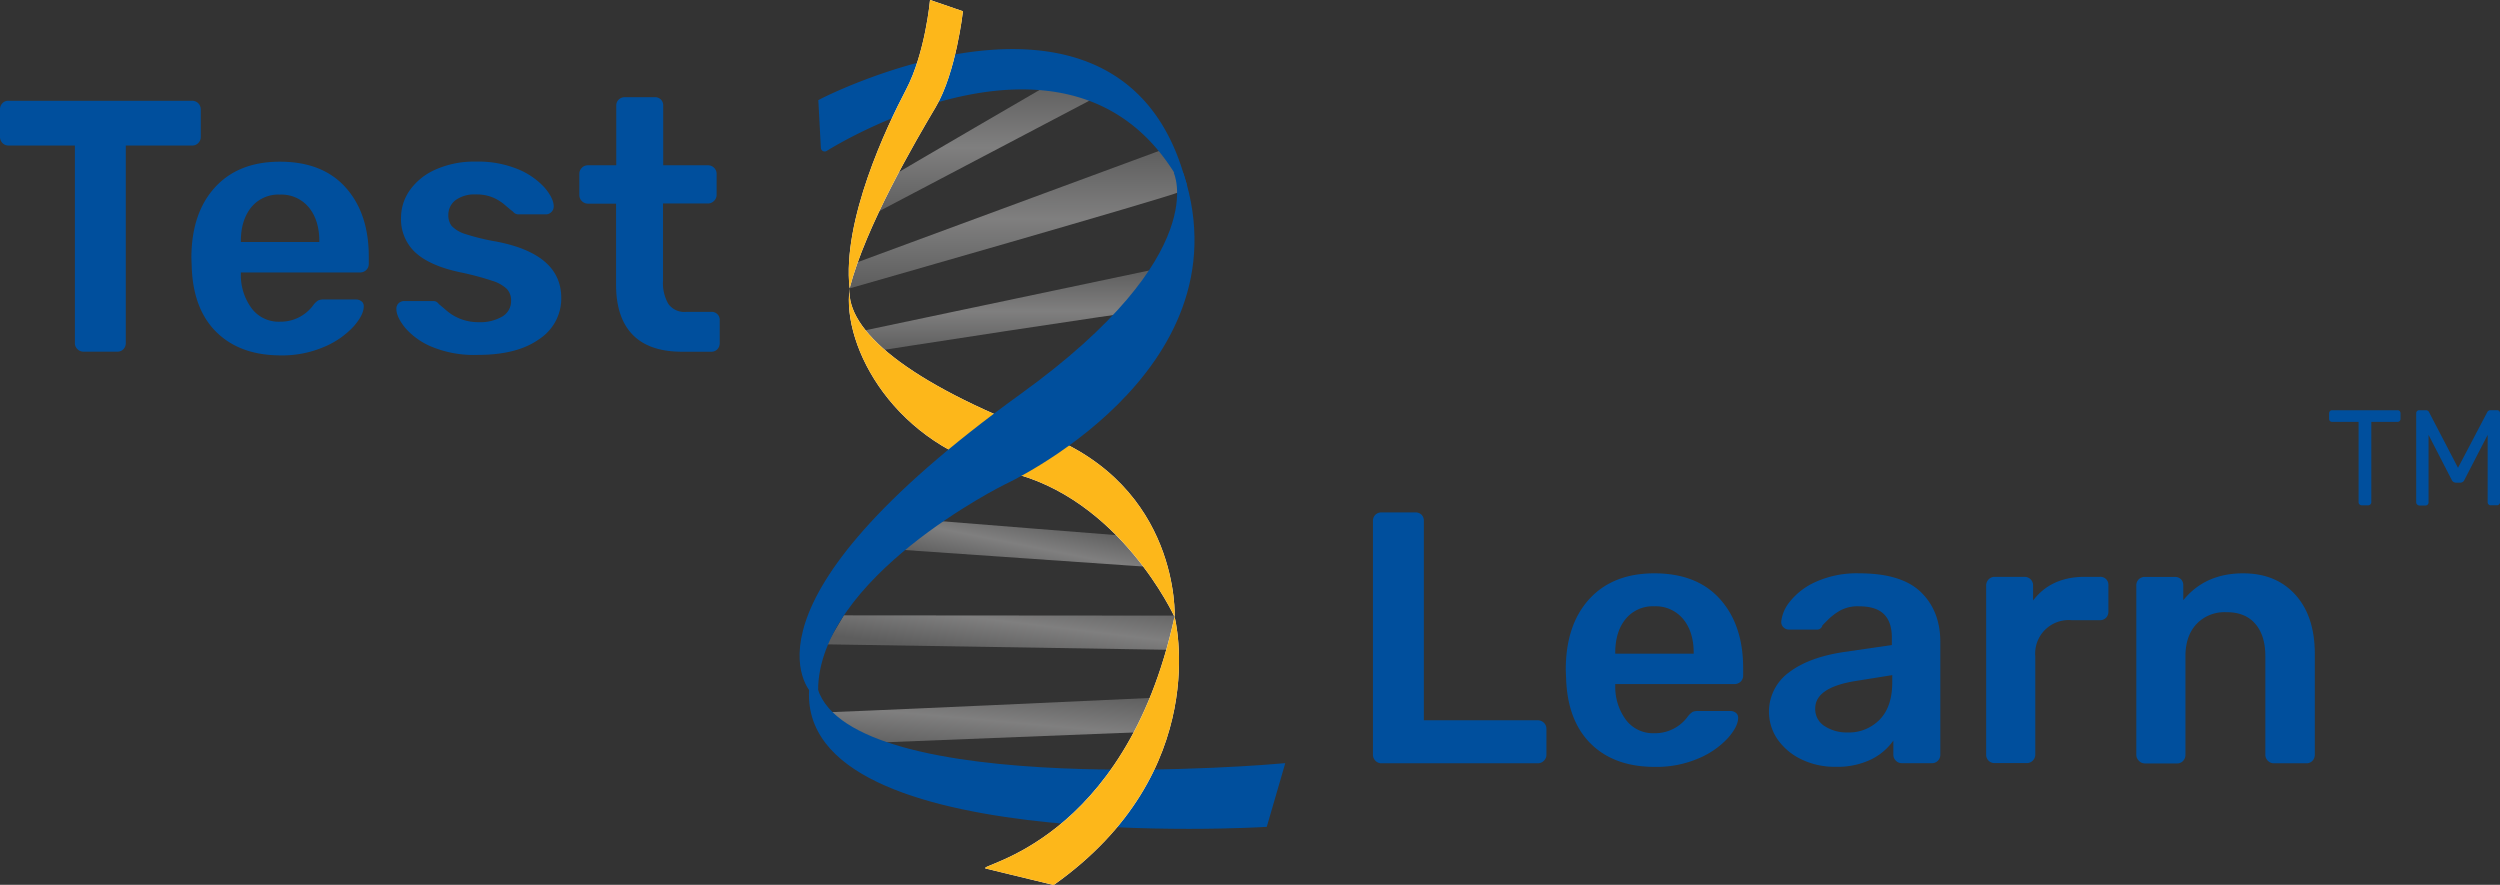 <svg id="Layer_1" data-name="Layer 1" xmlns="http://www.w3.org/2000/svg" xmlns:xlink="http://www.w3.org/1999/xlink" viewBox="0 0 662.66 234.53"><rect x="0" y="0" width="662.66" height="234.53" fill="#333333" stroke="none"/><defs><style>.cls-1,.cls-2,.cls-3,.cls-4,.cls-5,.cls-6{opacity:0.5;}.cls-1{fill:url(#linear-gradient);}.cls-2{fill:url(#linear-gradient-2);}.cls-3{fill:url(#linear-gradient-3);}.cls-4{fill:url(#linear-gradient-4);}.cls-5{fill:url(#linear-gradient-5);}.cls-6{fill:url(#linear-gradient-6);}.cls-10,.cls-7{fill:#004f9d;}.cls-7{stroke:#004f9d;stroke-miterlimit:10;stroke-width:2px;}.cls-8{fill:#fff;}.cls-9{fill:#fdb71a;}</style><linearGradient id="linear-gradient" x1="269.26" y1="88.45" x2="265.24" y2="52.61" gradientTransform="translate(17.01 -39.4) rotate(6.4)" gradientUnits="userSpaceOnUse"><stop offset="0" stop-color="#888"/><stop offset="0.49" stop-color="#cdcccc"/><stop offset="1" stop-color="#888"/></linearGradient><linearGradient id="linear-gradient-2" x1="279.77" y1="107.06" x2="275.59" y2="69.86" xlink:href="#linear-gradient"/><linearGradient id="linear-gradient-3" x1="280.18" y1="123.89" x2="277.75" y2="102.18" xlink:href="#linear-gradient"/><linearGradient id="linear-gradient-4" x1="316.63" y1="487.68" x2="314.81" y2="471.4" gradientTransform="translate(131.39 -386.42) rotate(17.67)" xlink:href="#linear-gradient"/><linearGradient id="linear-gradient-5" x1="312.38" y1="509.58" x2="310.26" y2="490.63" gradientTransform="matrix(0.97, 0.23, -0.23, 0.97, 80.64, -392.1)" xlink:href="#linear-gradient"/><linearGradient id="linear-gradient-6" x1="312.34" y1="540.39" x2="310.08" y2="520.26" gradientTransform="translate(77.33 -369.44) rotate(11.55)" xlink:href="#linear-gradient"/></defs><title>Test2learn_logo_final_nc</title><path class="cls-1" d="M249.49,69.11c.83-.66,45.63-26.68,45.63-26.68l8.69,5.51L245.68,78.5Z" transform="translate(-14.16 -21.73)"/><path class="cls-2" d="M324.11,60.73s3.15,3.37,2.7,11.87c-2.93,1.43-87.45,25.57-87.45,25.57l1.33-6.65Z" transform="translate(-14.16 -21.73)"/><path class="cls-3" d="M243,109.39l77.36-16.3s-2.8,11.51-3.52,11.18-71.45,10.67-71.45,10.67Z" transform="translate(-14.16 -21.73)"/><path class="cls-4" d="M254.37,159.14c1.26.14,63.71,5.07,63.71,5.07l4.78,8.08-73.68-5.1Z" transform="translate(-14.16 -21.73)"/><polygon class="cls-5" points="311.34 163.18 311.72 172.27 219.11 170.79 223.66 163.11 311.34 163.18"/><path class="cls-6" d="M229.71,210.63c1,.2,93.31-4.08,93.31-4.08l-3.91,9.15L235.66,219Z" transform="translate(-14.16 -21.73)"/><path class="cls-7" d="M326.87,67.92C309.36,9.79,233.69,48,232.1,48.86c0,0,0,0,0,0l.64,12s0,.06.06,0c2.17-1.36,65.42-40.46,94,7A0,0,0,0,0,326.87,67.92Z" transform="translate(-14.16 -21.73)"/><path class="cls-8" d="M239.36,98.17c-.89,11,15,24.82,51.35,38.63s34.81,48.51,34.81,48.51S311,153.49,281.2,146.8s-43.92-33.1-41.84-48.63" transform="translate(-14.16 -21.73)"/><path class="cls-9" d="M239.36,98.17c-.89,11,15,24.82,51.35,38.63s34.81,48.51,34.81,48.51S311,153.49,281.2,146.8s-43.92-33.1-41.84-48.63" transform="translate(-14.16 -21.73)"/><path class="cls-7" d="M230,204.77c9.93,30.46,123.47,20.37,123.47,20.37l-4.3,14.8S221.46,247.67,230,201.67" transform="translate(-14.16 -21.73)"/><path class="cls-7" d="M327,68.27c16.66,51.84-47,81-47,81s-49.9,24.65-50,55.5c0,0-22-22,55.18-77.73,52.1-37.54,41-59.94,41-59.94Z" transform="translate(-14.16 -21.73)"/><path class="cls-8" d="M239.36,98.17c4.18-16.31,17.45-39,22.84-48.09s7.2-25.36,7.2-25.36l-8.72-3s-1.23,14-6.36,23.78S237.35,80.16,239.36,98.17Z" transform="translate(-14.16 -21.73)"/><path class="cls-9" d="M239.36,98.17c4.18-16.31,17.45-39,22.84-48.09s7.2-25.36,7.2-25.36l-8.72-3s-1.23,14-6.36,23.78S237.35,80.16,239.36,98.17Z" transform="translate(-14.16 -21.73)"/><path class="cls-8" d="M325.52,185.31s10.55,40.85-32.07,71l-18-4.36c-2.91-1,36.9-6.35,50-66.6" transform="translate(-14.16 -21.73)"/><path class="cls-9" d="M325.52,185.31s10.55,40.85-32.07,71l-18-4.36c-2.91-1,36.9-6.35,50-66.6" transform="translate(-14.16 -21.73)"/><path class="cls-10" d="M34.68,114.27a2.17,2.17,0,0,1-.67-1.61V60.31H16.44a2.22,2.22,0,0,1-1.62-.66,2.31,2.31,0,0,1-.66-1.71V50.81a2.4,2.4,0,0,1,.62-1.71,2.15,2.15,0,0,1,1.66-.66H65a2.31,2.31,0,0,1,1.71.66,2.35,2.35,0,0,1,.67,1.71v7.13A2.28,2.28,0,0,1,65,60.31H47.5v52.35a2.28,2.28,0,0,1-.61,1.61,2.16,2.16,0,0,1-1.67.67H36.29A2.17,2.17,0,0,1,34.68,114.27Z" transform="translate(-14.16 -21.73)"/><path class="cls-10" d="M71.58,109.81q-6.21-6.07-6.6-17.29l-.09-2.37q0-11.88,6.22-18.72t17.24-6.84q11.31,0,17.43,6.84t6.13,18.24v2a2.2,2.2,0,0,1-.66,1.62,2.35,2.35,0,0,1-1.71.66H78v.76a14.72,14.72,0,0,0,2.89,8.79A8.93,8.93,0,0,0,88.35,107a10.73,10.73,0,0,0,8.84-4.37,5,5,0,0,1,1.33-1.28,3.83,3.83,0,0,1,1.61-.24h8.36a2.32,2.32,0,0,1,1.47.48,1.55,1.55,0,0,1,.62,1.32q0,2.3-2.71,5.37a22.31,22.31,0,0,1-7.74,5.37,28.08,28.08,0,0,1-11.68,2.28Q77.8,115.89,71.58,109.81ZM98.8,85.87v-.19q0-5.61-2.8-9a9.44,9.44,0,0,0-7.65-3.37,9.3,9.3,0,0,0-7.6,3.37C78.91,79,78,81.94,78,85.68v.19Z" transform="translate(-14.16 -21.73)"/><path class="cls-10" d="M128.73,113.7a18.92,18.92,0,0,1-7.18-5.08q-2.33-2.9-2.32-5a2,2,0,0,1,.61-1.53,2.1,2.1,0,0,1,1.48-.56h7.79a1.64,1.64,0,0,1,1.33.76q.47.38,2.13,1.8a12.56,12.56,0,0,0,3.8,2.23,13.23,13.23,0,0,0,4.71.81,11.57,11.57,0,0,0,6.17-1.47,4.7,4.7,0,0,0,2.38-4.23,4.38,4.38,0,0,0-1.1-3.09,9.77,9.77,0,0,0-3.89-2.18,75.39,75.39,0,0,0-8.41-2.24c-5.38-1.13-9.36-2.88-11.92-5.22a12,12,0,0,1-3.85-9.31,12.59,12.59,0,0,1,2.28-7.17,16.35,16.35,0,0,1,6.79-5.51,25,25,0,0,1,10.79-2.14,27.55,27.55,0,0,1,11.11,2,19.56,19.56,0,0,1,7.08,4.89q2.42,2.85,2.42,5a2,2,0,0,1-.62,1.47,2,2,0,0,1-1.47.62h-7.12a1.9,1.9,0,0,1-1.62-.76c-.44-.32-1.16-.9-2.14-1.76a12.3,12.3,0,0,0-3.27-2,11.21,11.21,0,0,0-4.37-.76,8.51,8.51,0,0,0-5.42,1.52,4.85,4.85,0,0,0-1.9,4,4.46,4.46,0,0,0,.9,2.85,8.38,8.38,0,0,0,3.66,2.14,58.76,58.76,0,0,0,8.27,2q17.1,3.33,17.1,14.91a12.86,12.86,0,0,1-5.85,10.93q-5.84,4.19-16.29,4.18A29.28,29.28,0,0,1,128.73,113.7Z" transform="translate(-14.16 -21.73)"/><path class="cls-10" d="M181.83,110.43q-4.37-4.52-4.37-13.25V75.71H170a2.29,2.29,0,0,1-2.28-2.29v-5.6a2.21,2.21,0,0,1,.67-1.61,2.17,2.17,0,0,1,1.61-.67h7.51V49.77a2.13,2.13,0,0,1,.67-1.66,2.28,2.28,0,0,1,1.61-.62h7.89a2.27,2.27,0,0,1,1.66.62,2.24,2.24,0,0,1,.61,1.66V65.54h11.88a2.27,2.27,0,0,1,2.28,2.28v5.6A2.2,2.2,0,0,1,203.4,75a2.24,2.24,0,0,1-1.62.67H189.9V96.13a11,11,0,0,0,1.43,6.18A5.23,5.23,0,0,0,196,104.4h6.65a2.11,2.11,0,0,1,2.28,2.28v6a2.28,2.28,0,0,1-.61,1.61,2.16,2.16,0,0,1-1.67.67h-7.79Q186.2,114.94,181.83,110.43Z" transform="translate(-14.16 -21.73)"/><path class="cls-10" d="M378.74,223.38a2.2,2.2,0,0,1-.66-1.61V159.83a2.19,2.19,0,0,1,.66-1.67,2.28,2.28,0,0,1,1.62-.61h8.93a2.25,2.25,0,0,1,1.66.61,2.28,2.28,0,0,1,.62,1.67v52.82h30.11a2.31,2.31,0,0,1,1.71.66,2.21,2.21,0,0,1,.67,1.62v6.84a2.21,2.21,0,0,1-.67,1.61,2.28,2.28,0,0,1-1.71.67H380.36A2.17,2.17,0,0,1,378.74,223.38Z" transform="translate(-14.16 -21.73)"/><path class="cls-10" d="M435.88,218.92q-6.21-6.09-6.6-17.29l-.09-2.38q0-11.88,6.22-18.71t17.24-6.84q11.31,0,17.43,6.84t6.13,18.24v2a2.22,2.22,0,0,1-.66,1.62,2.35,2.35,0,0,1-1.71.66H442.3v.76a14.72,14.72,0,0,0,2.89,8.79,9,9,0,0,0,7.46,3.47,10.73,10.73,0,0,0,8.84-4.37,5.13,5.13,0,0,1,1.33-1.29,4,4,0,0,1,1.61-.23h8.36a2.31,2.31,0,0,1,1.47.47,1.59,1.59,0,0,1,.62,1.33q0,2.28-2.71,5.37a22.31,22.31,0,0,1-7.74,5.37A28.08,28.08,0,0,1,452.75,225Q442.1,225,435.88,218.92ZM463.1,195v-.19q0-5.61-2.8-9a9.42,9.42,0,0,0-7.65-3.37,9.28,9.28,0,0,0-7.6,3.37c-1.84,2.25-2.75,5.24-2.75,9V195Z" transform="translate(-14.16 -21.73)"/><path class="cls-10" d="M491.74,223.05a16.18,16.18,0,0,1-6.36-5.27,12.9,12.9,0,0,1,2.9-17.77q5.22-4,14.34-5.41l13-1.9v-2q0-4.08-2.09-6.17c-1.4-1.4-3.61-2.09-6.65-2.09a9.75,9.75,0,0,0-5,1.14,15.92,15.92,0,0,0-3.09,2.32l-1.56,1.57a1.44,1.44,0,0,1-1.43,1.14h-7.41a2.09,2.09,0,0,1-1.47-.57,2,2,0,0,1-.62-1.52,10.05,10.05,0,0,1,2.33-5.37,18.22,18.22,0,0,1,6.89-5.22A26.42,26.42,0,0,1,507,173.7q11.21,0,16.34,5t5.13,13.21v29.83a2.28,2.28,0,0,1-.62,1.61,2.13,2.13,0,0,1-1.66.67H518.3a2.17,2.17,0,0,1-1.62-.67,2.2,2.2,0,0,1-.66-1.61v-3.71a15.65,15.65,0,0,1-5.89,5,20.71,20.71,0,0,1-9.5,1.95A20.18,20.18,0,0,1,491.74,223.05Zm20.67-10.59q3.32-3.42,3.32-9.88v-1.9l-9.5,1.52q-10.92,1.71-10.92,7.31a5.29,5.29,0,0,0,2.51,4.7,10.7,10.7,0,0,0,6,1.67A11.41,11.41,0,0,0,512.41,212.46Z" transform="translate(-14.16 -21.73)"/><path class="cls-10" d="M541.28,223.38a2.2,2.2,0,0,1-.66-1.61V177a2.33,2.33,0,0,1,.66-1.71,2.23,2.23,0,0,1,1.62-.66h7.79a2.26,2.26,0,0,1,2.37,2.37v3.9q4.76-6.27,13.68-6.27h4a2.11,2.11,0,0,1,2.28,2.28v6.93a2.3,2.3,0,0,1-.61,1.62,2.19,2.19,0,0,1-1.67.66h-7.5a8.88,8.88,0,0,0-9.6,9.6v26a2.2,2.2,0,0,1-.66,1.61,2.17,2.17,0,0,1-1.62.67H542.9A2.2,2.2,0,0,1,541.28,223.38Z" transform="translate(-14.16 -21.73)"/><path class="cls-10" d="M581.09,223.38a2.21,2.21,0,0,1-.67-1.61V176.93a2.2,2.2,0,0,1,.67-1.67,2.28,2.28,0,0,1,1.61-.61h7.89a2.24,2.24,0,0,1,1.66.61,2.28,2.28,0,0,1,.62,1.67v3.89q5.79-7.12,15.86-7.12,8.74,0,13.87,5.7t5.13,15.67v26.7a2.28,2.28,0,0,1-.61,1.61,2.16,2.16,0,0,1-1.67.67H616.9a2.17,2.17,0,0,1-1.61-.67,2.21,2.21,0,0,1-.67-1.61V195.64q0-5.5-2.7-8.6T604.17,184a10.19,10.19,0,0,0-7.79,3.13q-2.94,3.14-2.94,8.55v26.13a2.28,2.28,0,0,1-.62,1.61,2.13,2.13,0,0,1-1.66.67H582.7A2.17,2.17,0,0,1,581.09,223.38Z" transform="translate(-14.16 -21.73)"/><path class="cls-10" d="M639.58,155.43a.78.78,0,0,1-.24-.59V133.56h-7a.82.82,0,0,1-.59-.23.81.81,0,0,1-.23-.6v-1.4a.85.85,0,0,1,.23-.63.78.78,0,0,1,.59-.23h17.28a.79.79,0,0,1,.62.23.92.92,0,0,1,.21.63v1.4a.79.79,0,0,1-.83.83h-6.91v21.28a.75.75,0,0,1-.25.59.85.85,0,0,1-.61.24h-1.73A.78.78,0,0,1,639.58,155.43Z" transform="translate(-14.16 -21.73)"/><path class="cls-10" d="M654.84,155.43a.77.77,0,0,1-.23-.59V131.33a.92.92,0,0,1,.21-.63.78.78,0,0,1,.61-.23h1.7a.91.91,0,0,1,.9.54l7.66,14.72L673.43,131a.94.94,0,0,1,.87-.54H676a.77.77,0,0,1,.61.23.88.88,0,0,1,.22.63v23.51a.82.82,0,0,1-.83.83h-1.66a.72.72,0,0,1-.57-.24.8.8,0,0,1-.22-.59V137l-6.15,11.91a1.2,1.2,0,0,1-1.16.76h-1.08a1.25,1.25,0,0,1-1.15-.76L657.88,137v17.89a.8.8,0,0,1-.83.83h-1.62A.79.79,0,0,1,654.84,155.43Z" transform="translate(-14.16 -21.73)"/></svg>